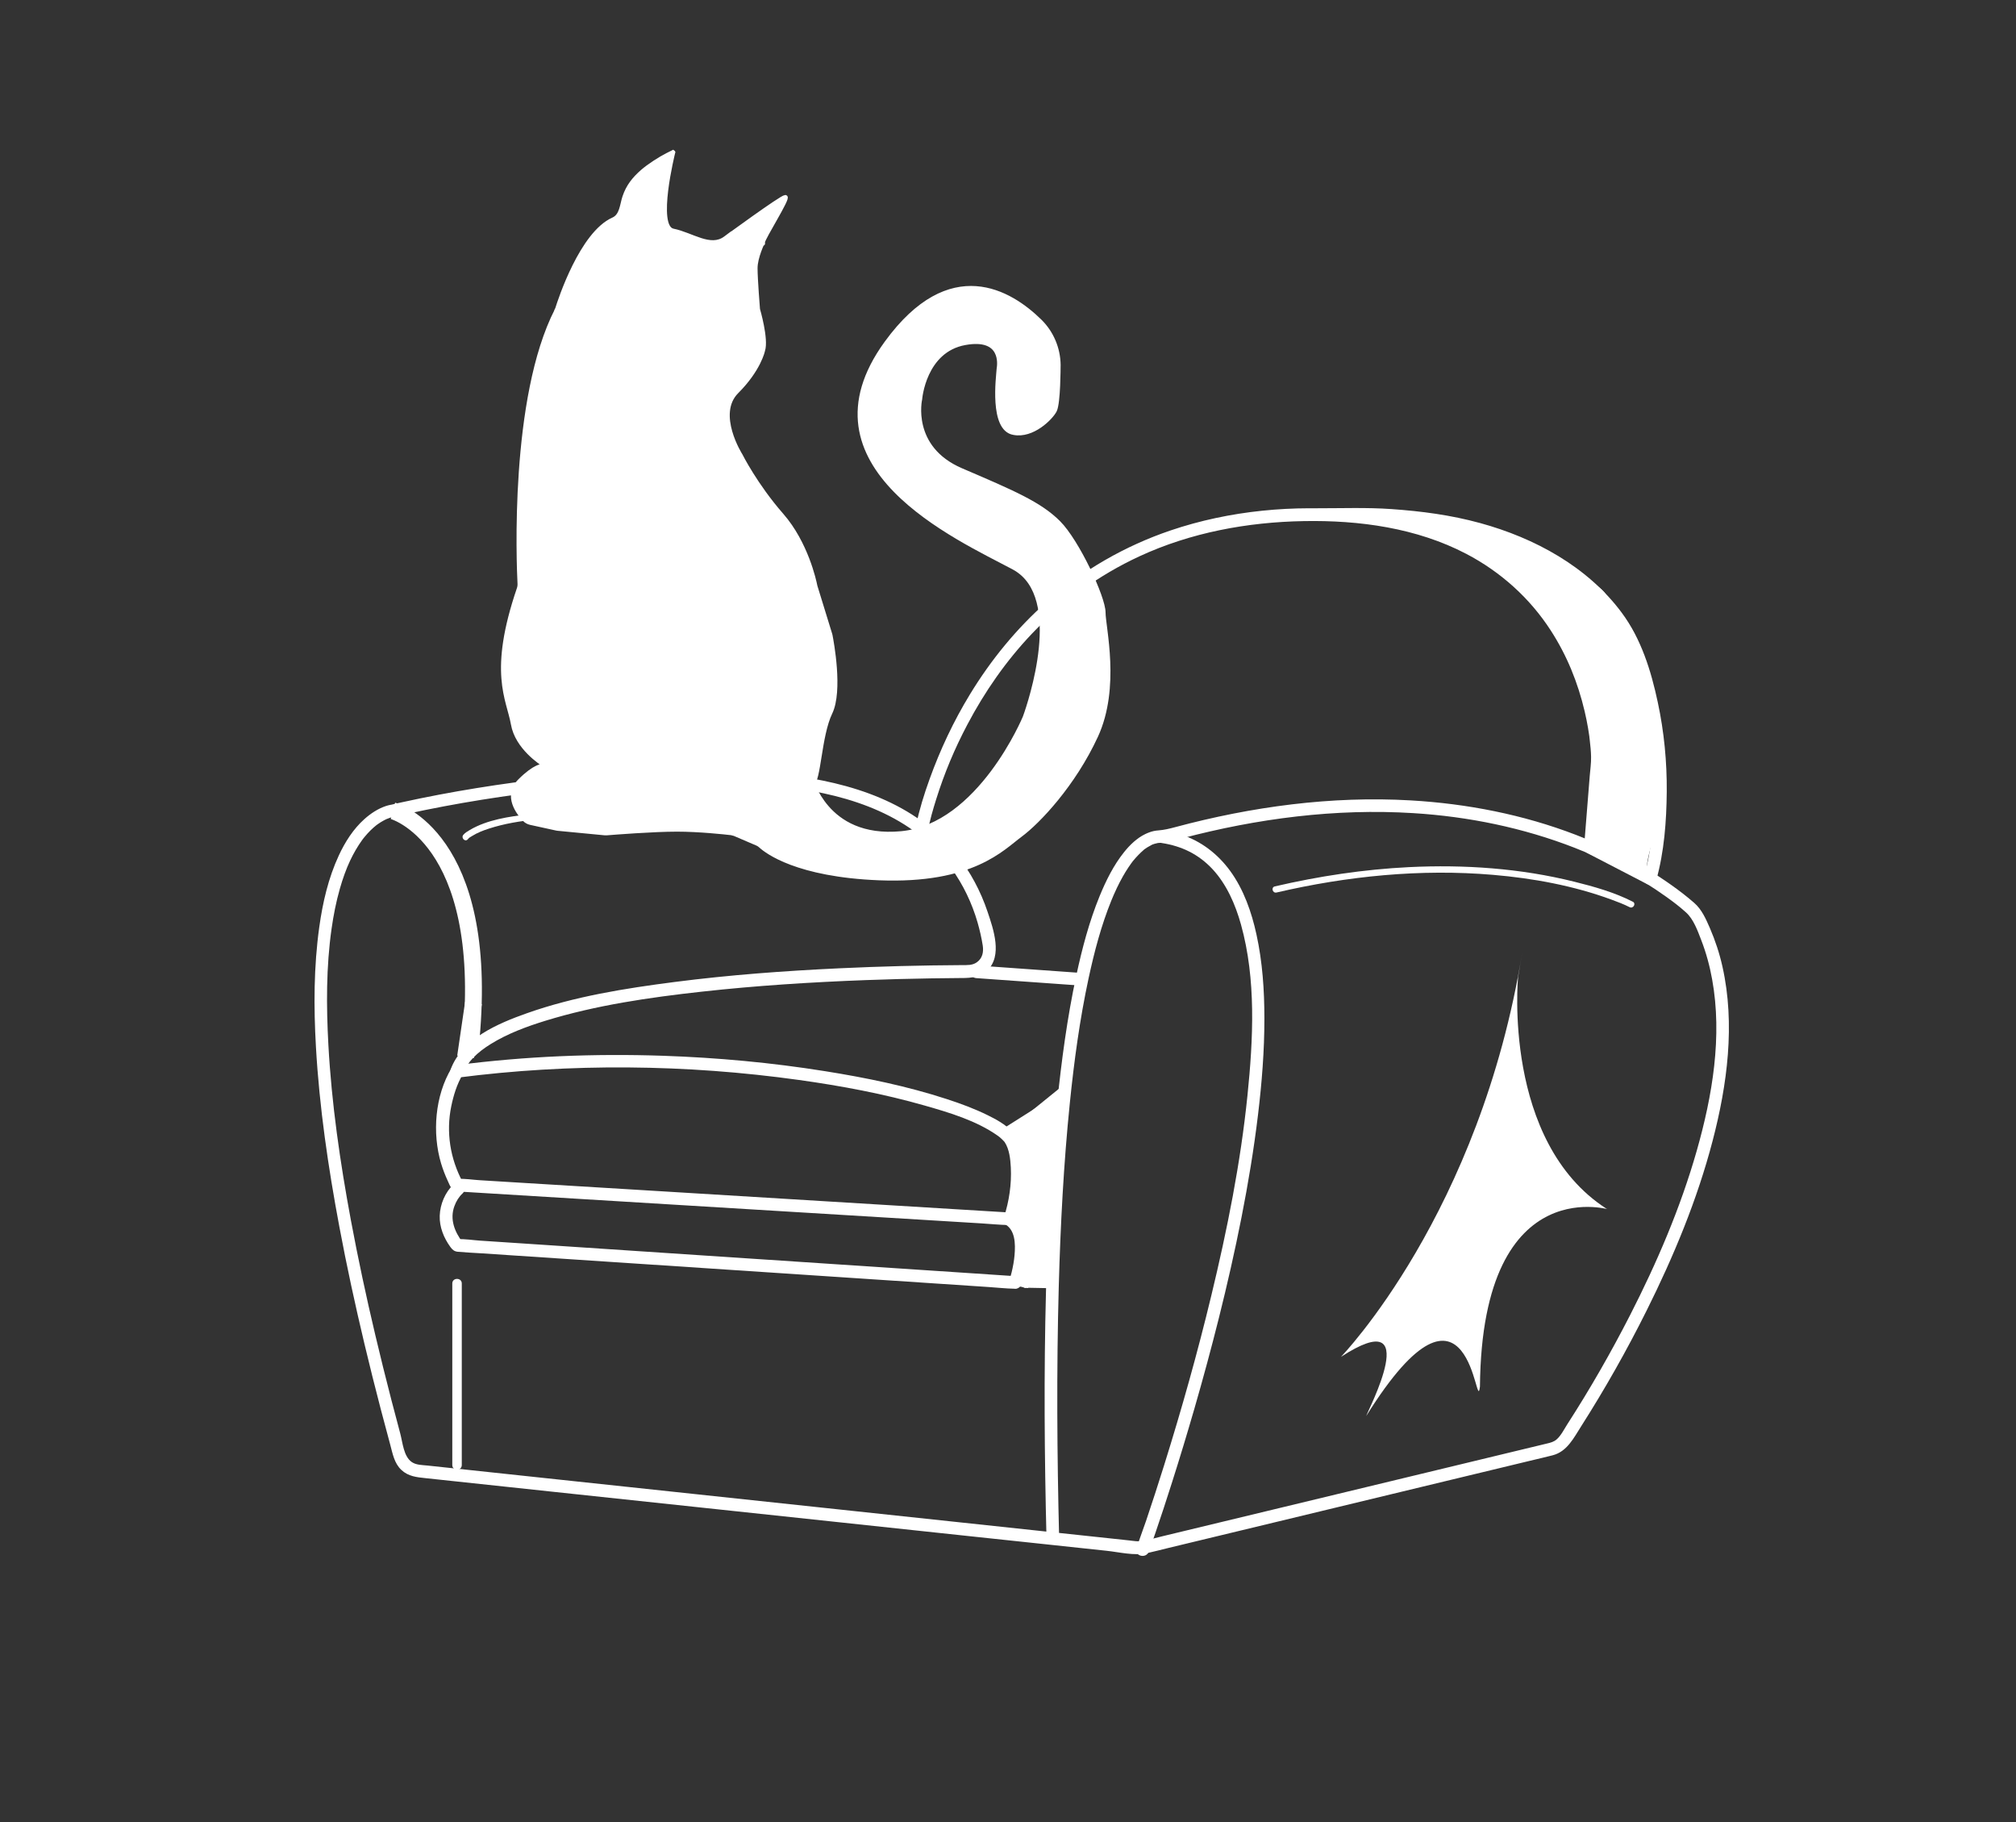 <svg viewBox="0 0 478 432" xmlns="http://www.w3.org/2000/svg" id="Calque_2">
  <rect x="0" y="0" width="478" height="432" fill="#333333" stroke="none"/>
  <defs>
    <style>
      .cls-1, .cls-2 {
        fill: #fff;
      }

      .cls-1, .cls-3 {
        stroke: #fff;
        stroke-miterlimit: 10;
      }

      .cls-4, .cls-3 {
        fill: none;
      }

      .cls-3 {
        stroke-width: 4px;
      }
    </style>
  </defs>
  <g id="Calque_6">
    <path d="M252.3,257.75l-12.85,10.4,2.18,14.53s.02.09.05.26c.11.64.4,2.37.73,4.61s.68,4.7.97,7.21c.63,5.54.9,10.75-.48,10l7.27.14,2-45.53" class="cls-1"></path>
    <path d="M244.02,300.3c.32.61-.57-2.94-.57-2.94l-2.28,6.22.5.88,1.68.31,1.87-12.73-2.02-7.99h-1.52s-1.52,2.78-1.52,2.78l.63,2.56,1.9,1.63,3.19.28" class="cls-1"></path>
    <path d="M109.81,254.36c.44-1.18,1.38-2.56,2.36-3.58,1.24-1.29,2.69-2.36,4.21-3.3,4-2.47,8.46-4.12,12.93-5.5,12.02-3.7,24.62-5.52,37.09-6.9,12.92-1.43,25.9-2.25,38.89-2.74,5.16-.19,10.33-.33,15.49-.41,2.03-.03,4.06-.06,6.08-.07,2.59-.02,5.17.13,7.21-1.79,3.69-3.48,1.48-9.78.08-13.94-1.64-4.88-4.07-9.44-7.26-13.48-9.82-12.45-25.16-17.16-40.34-18.96-18.46-2.2-37.25-1.39-55.68.69-11.94,1.35-23.85,3.23-35.59,5.81-.81.18-1.63.35-2.44.56-.3.08.38-.05.29-.03-.16.03-.32.03-.48.06-.37.07-.73.16-1.08.27-1.95.64-3.68,1.79-5.2,3.15-2.61,2.34-4.56,5.41-6.03,8.58-2.49,5.36-3.83,11.17-4.64,17-1.31,9.39-1.33,18.92-.79,28.37.81,14.32,2.91,28.56,5.55,42.64,1.74,9.31,3.76,18.57,5.95,27.78,1.24,5.19,2.53,10.36,3.88,15.52.73,2.79,1.47,5.58,2.23,8.36.58,2.15.96,4.44,2.66,6.02,1.65,1.54,3.65,1.72,5.73,1.94l6.55.7,24.07,2.57c10.96,1.17,21.92,2.34,32.87,3.5,11.54,1.23,23.09,2.46,34.63,3.69,9.78,1.04,19.56,2.08,29.33,3.13,5.67.6,11.35,1.21,17.02,1.81l17.04,1.82c2.99.32,6.52,1.22,9.51.56,1.73-.38,3.45-.83,5.17-1.25,8.67-2.09,17.35-4.18,26.02-6.27,11.24-2.71,22.47-5.42,33.71-8.13,8.67-2.09,17.35-4.18,26.02-6.27,1.76-.43,3.54-.82,5.29-1.28,3.42-.88,4.99-4.1,6.75-6.86,5.65-8.87,10.84-18.04,15.53-27.45,6.42-12.87,12-26.28,15.64-40.21,3.49-13.33,5.39-27.67,2.35-41.28-.7-3.15-1.71-6.22-2.99-9.18-.94-2.16-1.91-4.39-3.71-5.97-1.71-1.49-3.51-2.88-5.36-4.19-6.99-4.98-14.72-8.88-22.72-11.95-12.5-4.8-25.79-7.39-39.14-8.16-18.81-1.09-37.73,1.48-55.88,6.35-1.32.35-2.57.66-3.92.76-.35.02-.71.07-1.06.14-.73.15-1.43.42-2.1.74-1.97.96-3.62,2.55-4.98,4.24-2.53,3.15-4.32,6.8-5.85,10.52-2.46,6.03-4.13,12.37-5.5,18.73-2.16,10.03-3.52,20.24-4.56,30.44-1.49,14.73-2.24,29.54-2.63,44.33-.52,19.59-.37,39.2.12,58.79.05,1.93,3.05,1.93,3,0-.5-19.97-.64-39.96-.09-59.93.4-14.47,1.15-28.95,2.62-43.36,1.01-9.92,2.35-19.83,4.45-29.59,1.35-6.26,2.99-12.5,5.4-18.44.35-.85.78-1.85,1.31-2.97.43-.9.89-1.79,1.38-2.66.43-.77.89-1.52,1.38-2.25.21-.32.44-.64.66-.95.11-.15.22-.29.33-.44-.06.08-.1.12.14-.17.76-.92,1.58-1.77,2.48-2.55.47-.4-.19.1.31-.24.18-.12.36-.25.55-.37.34-.21.69-.39,1.04-.58.49-.26-.22.06.15-.07.15-.05.29-.11.44-.16.27-.08.54-.13.81-.2.45-.12-.17,0-.03,0,.1,0,.21-.03.31-.03,1.9-.01,3.65-.6,5.47-1.08,17.85-4.71,36.39-7.13,54.86-5.98,13.07.81,26.04,3.46,38.26,8.22,7.65,2.98,15.04,6.83,21.72,11.62,1.74,1.25,2.98,2.18,4.66,3.68,1.81,1.62,2.77,4.35,3.63,6.58,1.16,3,2.01,6.12,2.58,9.29,2.46,13.5.07,27.62-3.65,40.66-3.85,13.5-9.42,26.47-15.8,38.95-4.53,8.85-9.48,17.5-14.87,25.85-.75,1.16-1.48,2.68-2.53,3.6-.68.6-1.46.79-2.3.99-2.17.52-4.35,1.05-6.52,1.57-9,2.17-18,4.34-26.99,6.51l-33.23,8.01c-8.19,1.97-16.37,3.95-24.56,5.92-1.5.36-3,.8-4.51,1.09-1.05.2-2.13,0-3.18-.12l-7.19-.77-15.57-1.66c-5.71-.61-11.43-1.22-17.14-1.83-9.68-1.03-19.37-2.06-29.05-3.1-11.34-1.21-22.68-2.42-34.03-3.63s-21.7-2.31-32.55-3.47c-8.03-.86-16.05-1.71-24.08-2.57l-6.85-.73c-1.24-.13-2.69-.1-3.75-.85-1.91-1.35-2.13-4.62-2.69-6.71-.72-2.67-1.42-5.34-2.12-8.02-1.33-5.13-2.6-10.26-3.82-15.42-2.13-9-4.07-18.05-5.77-27.14-2.56-13.76-4.58-27.65-5.34-41.63-.5-9.13-.53-18.47.76-27.5.45-3.18,1.07-6.34,1.95-9.43.68-2.4,1.53-4.77,2.44-6.69.81-1.72,1.76-3.37,2.87-4.91.07-.1.4-.52.27-.36-.14.18.19-.24.27-.33.24-.29.49-.58.74-.86.44-.48.91-.95,1.4-1.38.22-.19.45-.38.68-.57.19-.15-.29.21.07-.05.11-.08.21-.16.32-.23.4-.28.81-.54,1.23-.77.34-.19.7-.36,1.05-.52-.57.26.28-.1.55-.19.33-.1.65-.16.98-.24-.81.17-.03,0,.27-.06.9-.18,1.8-.41,2.7-.61,11.79-2.57,23.75-4.46,35.75-5.77,18.16-1.98,36.67-2.71,54.85-.49,14.64,1.79,29.58,6.67,38.55,19.13,2.81,3.9,4.9,8.27,6.23,12.88.51,1.78.93,3.6,1.22,5.43.24,1.54-.05,3.04-1.4,3.99-1.07.76-2.3.66-3.54.67-9.65.05-19.3.3-28.95.75-13.06.61-26.12,1.57-39.09,3.24-11.82,1.52-23.84,3.43-35.11,7.42-6.78,2.4-15.35,5.99-18.06,13.3-.67,1.81,2.23,2.6,2.89.8h0Z" class="cls-2"></path>
    <path d="M272.4,367.85c.52-1.45,1.02-2.91,1.52-4.37,1.35-3.95,2.66-7.92,3.92-11.91,1.87-5.86,3.65-11.75,5.36-17.66,2.06-7.13,4-14.3,5.81-21.51,1.97-7.89,3.78-15.82,5.35-23.79,1.59-8.07,2.94-16.19,3.92-24.36.91-7.57,1.52-15.2,1.51-22.83,0-6.66-.45-13.38-1.88-19.9-1.15-5.28-3.01-10.62-6.21-15.03-2.98-4.09-7-7.18-11.85-8.71-1.18-.37-2.39-.64-3.62-.83-1.89-.29-2.7,2.6-.8,2.89,4.84.74,8.82,2.72,12.06,6.2,3.31,3.56,5.41,8.31,6.75,13.13,3.62,12.98,2.9,27.17,1.54,40.49-1.63,16-4.8,31.83-8.57,47.44-3.26,13.53-7.03,26.94-11.19,40.23-1.38,4.42-2.81,8.82-4.29,13.21-.7,2.07-1.52,4.13-2.15,6.22-.03.09-.06.17-.09.26-.66,1.82,2.24,2.6,2.89.8h0Z" class="cls-2"></path>
    <path d="M387.12,213.75c-4.32-2.21-9.19-3.58-13.87-4.74-12.76-3.18-26.06-4.09-39.16-3.45-10.72.53-21.38,2.14-31.83,4.57-.94.22-.54,1.66.4,1.45,16.79-3.9,34.15-5.66,51.36-4.19,9.51.81,19.08,2.57,28.06,5.87,1.51.56,2.88,1.07,4.3,1.79.86.44,1.62-.85.76-1.3h0Z" class="cls-2"></path>
    <path d="M111.69,246.34c4.44-47.91-18.52-54.12-18.52-54.12" class="cls-3"></path>
    <path d="M107.06,253.21c-3.94,6.53-4.62,15.4-2.48,22.58.43,1.43.97,2.82,1.6,4.18.51,1.09.86,2.29,2.18,2.47.12.02.25.01.38.02.81.06,1.63.1,2.45.15,9.01.55,18.02,1.1,27.03,1.65,13.85.84,27.69,1.69,41.54,2.53s26.3,1.6,39.45,2.4l13.44.82c2.17.13,4.36.36,6.53.4.1,0,.19.01.29.02.68.04,1.25-.5,1.45-1.1,1.1-3.31,1.66-6.92,1.76-10.4s-.15-8.05-2.75-10.75c-1.59-1.65-3.72-2.82-5.76-3.82-3.11-1.53-6.38-2.74-9.67-3.81-9.39-3.06-19.14-5.07-28.89-6.62-12.7-2.03-25.53-3.21-38.38-3.65-16.31-.55-32.67.11-48.85,2.2-1.89.24-1.91,3.25,0,3,26.83-3.47,54.3-3.2,81.09.54,10.04,1.4,20.06,3.28,29.81,6.07,5.88,1.68,12.2,3.56,17.26,7.12.34.24.5.36.96.79.16.15.31.31.46.46.07.07.13.15.2.23.17.2-.17-.27.06.07,1.11,1.69,1.35,4.04,1.45,6.01.2,3.92-.4,8.03-1.63,11.77l1.45-1.1c-4.34-.26-8.69-.53-13.03-.79-10.43-.64-20.87-1.27-31.3-1.91-12.62-.77-25.25-1.54-37.87-2.31-10.92-.66-21.83-1.33-32.75-1.99l-10.79-.66c-1.67-.1-3.45-.4-5.13-.31-.07,0-.15,0-.22-.01l1.3.74c-2.96-5.52-3.97-11.81-2.7-17.96.53-2.57,1.34-5.24,2.7-7.5,1-1.66-1.59-3.17-2.59-1.51Z" class="cls-2"></path>
    <path d="M240.03,269.72c2.88-1.82,5.77-3.65,8.65-5.47.4-.26.81-.51,1.21-.77.68-.43.96-1.34.54-2.05s-1.36-.97-2.05-.54c-2.88,1.82-5.77,3.65-8.65,5.47-.4.26-.81.51-1.21.77-.68.43-.96,1.34-.54,2.05s1.36.97,2.05.54h0Z" class="cls-2"></path>
    <path d="M231.47,231.87c7.24.52,14.48,1.03,21.72,1.55,1.04.07,2.08.15,3.13.22,1.93.14,1.92-2.86,0-3-7.24-.52-14.48-1.03-21.72-1.55-1.04-.07-2.08-.15-3.13-.22-1.93-.14-1.92,2.86,0,3h0Z" class="cls-2"></path>
    <path d="M220.01,196.91c.47-2.51,1.2-5,1.96-7.43,1.96-6.24,4.36-11.97,7.41-17.74,4.1-7.78,9.16-15.05,15.22-21.44,7.28-7.68,15.93-13.96,25.54-18.41,12.19-5.65,25.61-8.12,38.99-8.36,13.16-.24,26.75,1.61,38.54,7.77,8.12,4.25,15.06,10.47,20.03,18.17,3.82,5.91,6.42,12.32,8.03,19.17.31,1.3.57,2.62.8,3.94.1.57.19,1.15.27,1.73.02.12.03.24.05.36.05.39-.03-.22,0,.06.03.26.07.51.09.77.15,1.3.29,2.61.31,3.91.03,1.52-.2,3.05-.32,4.56-.37,4.67-.74,9.34-1.12,14.01-.08.98-.16,1.96-.23,2.94-.04.49.31,1.07.74,1.3,4.73,2.45,9.45,4.9,14.18,7.35.86.44,1.93.07,2.2-.9,1.89-6.73,2.43-14.03,2.49-20.97.06-7.11-.63-14.24-2.12-21.19-1.6-7.53-3.94-15.06-8.58-21.3-8.1-10.89-20.64-17.68-33.53-21.21-6.97-1.91-13.9-2.82-21.07-3.32-5.89-.41-11.83-.18-17.73-.19h-.79c-1.93,0-1.93,3,0,3,5.36,0,10.76-.18,16.11.03,5.98.23,11.52.83,17.29,2.07,12.56,2.69,24.83,7.91,33.85,17.32,2.34,2.44,4.39,5.14,6.04,8.1,1.9,3.4,3.12,7.11,4.17,10.84,1.97,7.02,3.04,14.25,3.3,21.53.28,8.08-.13,16.66-2.33,24.5l2.2-.9c-4.73-2.45-9.45-4.9-14.18-7.35l.74,1.3c.27-3.44.55-6.87.82-10.31.28-3.58.75-7.19.86-10.78.08-2.8-.43-5.72-.92-8.45-1.17-6.54-3.31-12.94-6.39-18.83-4.16-7.97-10.16-14.87-17.52-20.03-9.94-6.97-21.91-10.37-33.9-11.52-14.65-1.41-29.97-.01-43.95,4.73-10.8,3.66-20.79,9.4-29.36,16.93-7.17,6.31-13.28,13.81-18.24,21.96-3.85,6.32-7.03,13.06-9.54,20.03-1.29,3.58-2.44,7.24-3.22,10.97-.04.17-.07.34-.1.51-.35,1.89,2.54,2.7,2.89.8h0Z" class="cls-2"></path>
    <path d="M107.54,280.77c-2,1.85-3.19,4.73-3.28,7.42s.97,5.27,2.52,7.41c.48.66.93,1.06,1.74,1.14,1.86.17,3.72.25,5.58.37,9.8.65,19.59,1.3,29.39,1.95,13.66.91,27.33,1.81,40.99,2.72,12.43.83,24.87,1.65,37.3,2.48,4.21.28,8.42.56,12.63.84,2,.13,4.02.36,6.03.4.09,0,.18.01.27.02.5.03,1.06-.3,1.3-.74.4-.76.57-1.72.77-2.54.4-1.69.69-3.43.8-5.16.23-3.58-.46-8.02-4.14-9.64-1.75-.77-3.28,1.81-1.51,2.59,2.85,1.26,2.85,4.87,2.62,7.54-.12,1.37-.37,2.72-.69,4.05-.11.47-.24.94-.38,1.4-.07.24-.4.91-.05.25l1.3-.74c-4.39-.29-8.79-.58-13.18-.88-10.55-.7-21.1-1.4-31.64-2.1-12.72-.84-25.43-1.69-38.15-2.53-11.03-.73-22.06-1.46-33.09-2.2l-10.88-.72c-1.69-.11-3.5-.42-5.19-.34-.07,0-.15,0-.22-.01l1.3.74c-1.9-2.5-3.07-5.45-1.95-8.54.45-1.23,1.08-2.24,1.94-3.03,1.42-1.31-.71-3.43-2.12-2.12h0Z" class="cls-2"></path>
    <path d="M107.24,304.26v43.04c0,1.45,2.25,1.45,2.25,0v-43.04c0-1.45-2.25-1.45-2.25,0h0Z" class="cls-2"></path>
    <path d="M110.92,198.96c.38-.45.41-.4.95-.74,1.27-.8,2.63-1.33,4.05-1.79,7.22-2.33,15.15-2.56,22.67-2.5,8.21.06,16.41.74,24.56,1.7.96.11.95-1.39,0-1.5-12.44-1.45-25.23-2.5-37.73-1.1-4.68.53-9.88,1.28-14.02,3.72-.53.31-1.14.67-1.54,1.15-.62.73.43,1.8,1.06,1.06h0Z" class="cls-2"></path>
    <path d="M327.41,121.99s16.3,2.35,21.62,4.13c3.03,1.01,35.23,13.33,30.92,15.98-4.31,2.65,11.27-5.71,13.7,41.83.63,12.29-6.47,22.05-2.4,24.33,2.34,1.32-14.18-7.35-14.18-7.35l2.13-26.88s-2.66-8.87-8.87-22.18c-5.37-11.51,3.55,0,3.55,0l-11.44-12.01c-4.15-4.36-9.21-7.76-14.82-9.95l-20.21-7.9Z" class="cls-1"></path>
    <line y2="237.75" x2="112.26" y1="250.53" x1="110.39" class="cls-3"></line>
    <path d="M132,73.52c.07-.13.12-.25.16-.39.61-1.94,5.75-17.77,13.25-21.1,2-.89,2.03-3.44,2.66-5.32.86-2.57,2.29-4.32,4.22-6.02,1.5-1.32,4.22-3.08,6-3.97l1.26-.63c.13.12.07-.06.05.04-.01.06-4.43,17.68,0,18.57,4.43.89,8.84,4.43,12.4,1.77s.02,0,.02,0c0,0,13.3-9.75,14.19-9.75s-5.32,9.76-5.32,10.65c0,.89,0,0,0,0,0,0-1.77,3.56-1.77,6.21,0,2.65.58,9.75.58,9.75,0,0,0,0,0,0,0,0,2.08,7.08,1.19,9.75-.89,2.67,0,0,0,0-.02.1-.95,4.5-6.21,9.76-5.32,5.32.89,15.08.89,15.08,0,0,3.55,7.1,9.76,14.2,5.81,6.64,7.74,15.61,7.96,16.74.02.09.04.17.07.26l3.47,11.26c.02.09.05.18.07.28.28,1.43,2.47,13.09-.03,18.28-2.66,5.53-2.66,16.18-4.44,17.07,0-2.66,2.66,13.31,21.29,11.53,18.63-1.77,29.28-27.51,29.28-27.51,0,0,9.3-24.79-.34-33.83-.68-.63-1.45-1.19-2.32-1.66-13.31-7.1-51.46-23.96-30.17-53.24,15.15-20.83,29.4-12.02,36.36-5.2,2.82,2.76,4.41,6.52,4.45,10.46,0,.1,0,.2-.01.31,0,0,0,8.65-.88,10.42-.88,1.76-5.31,6.2-9.75,5.31-5.32-.89-3.65-13.28-3.56-14.9.01-.1.02-.2.03-.3.17-.98,1.06-7.74-8.01-6.1-9.76,1.77-10.65,13.31-10.65,13.31,0,0-2.66,11.53,9.76,16.86,12.42,5.32,18.63,7.99,23.07,12.42,4.44,4.44,10.65,17.75,10.65,21.29s3.55,17.75-1.77,29.28c-5.32,11.53-13.69,20.36-17.93,23.49-4.25,3.13-11.35,11.12-33.53,10.23-19.41-.78-26.59-6.31-28.08-7.68-.23-.21-.48-.38-.76-.5l-5.39-2.31c-.26-.07-.51-.14-.76-.2-1.58-.18-7.57-.84-12.91-.84-5.66,0-15.01.74-16.62.87-.16,0-.32,0-.48,0l-11.13-1.07c-.11-.02-.21-.03-.32-.05l-6.17-1.35c-.53-.12-1.02-.38-1.39-.77-1.46-1.52-4.68-5.62-1.15-9.15,3.58-3.58,5.43-3.69,6.01-3.6.03,0,.05-.04.02-.06-1.09-.67-6.67-4.34-7.63-9.8-1.06-6.01-5.43-12.17,1.42-32.17.11-.33.16-.67.15-1.02-.25-4.92-1.89-44.13,8.8-64.95Z" class="cls-1"></path>
    <g>
      <path d="M359.94,231.66s-3.77,38.93,20.96,54.88c3.04,1.12-29.52-10.89-30,42.16-.96,7.96-1.96-33.04-26.96,6.96.23-1.01,14-27-6-14,0,0,33-34,43-96" class="cls-2"></path>
      <path d="M317.94,321.66s33-31,42-90" class="cls-4"></path>
    </g>
  </g>
</svg>